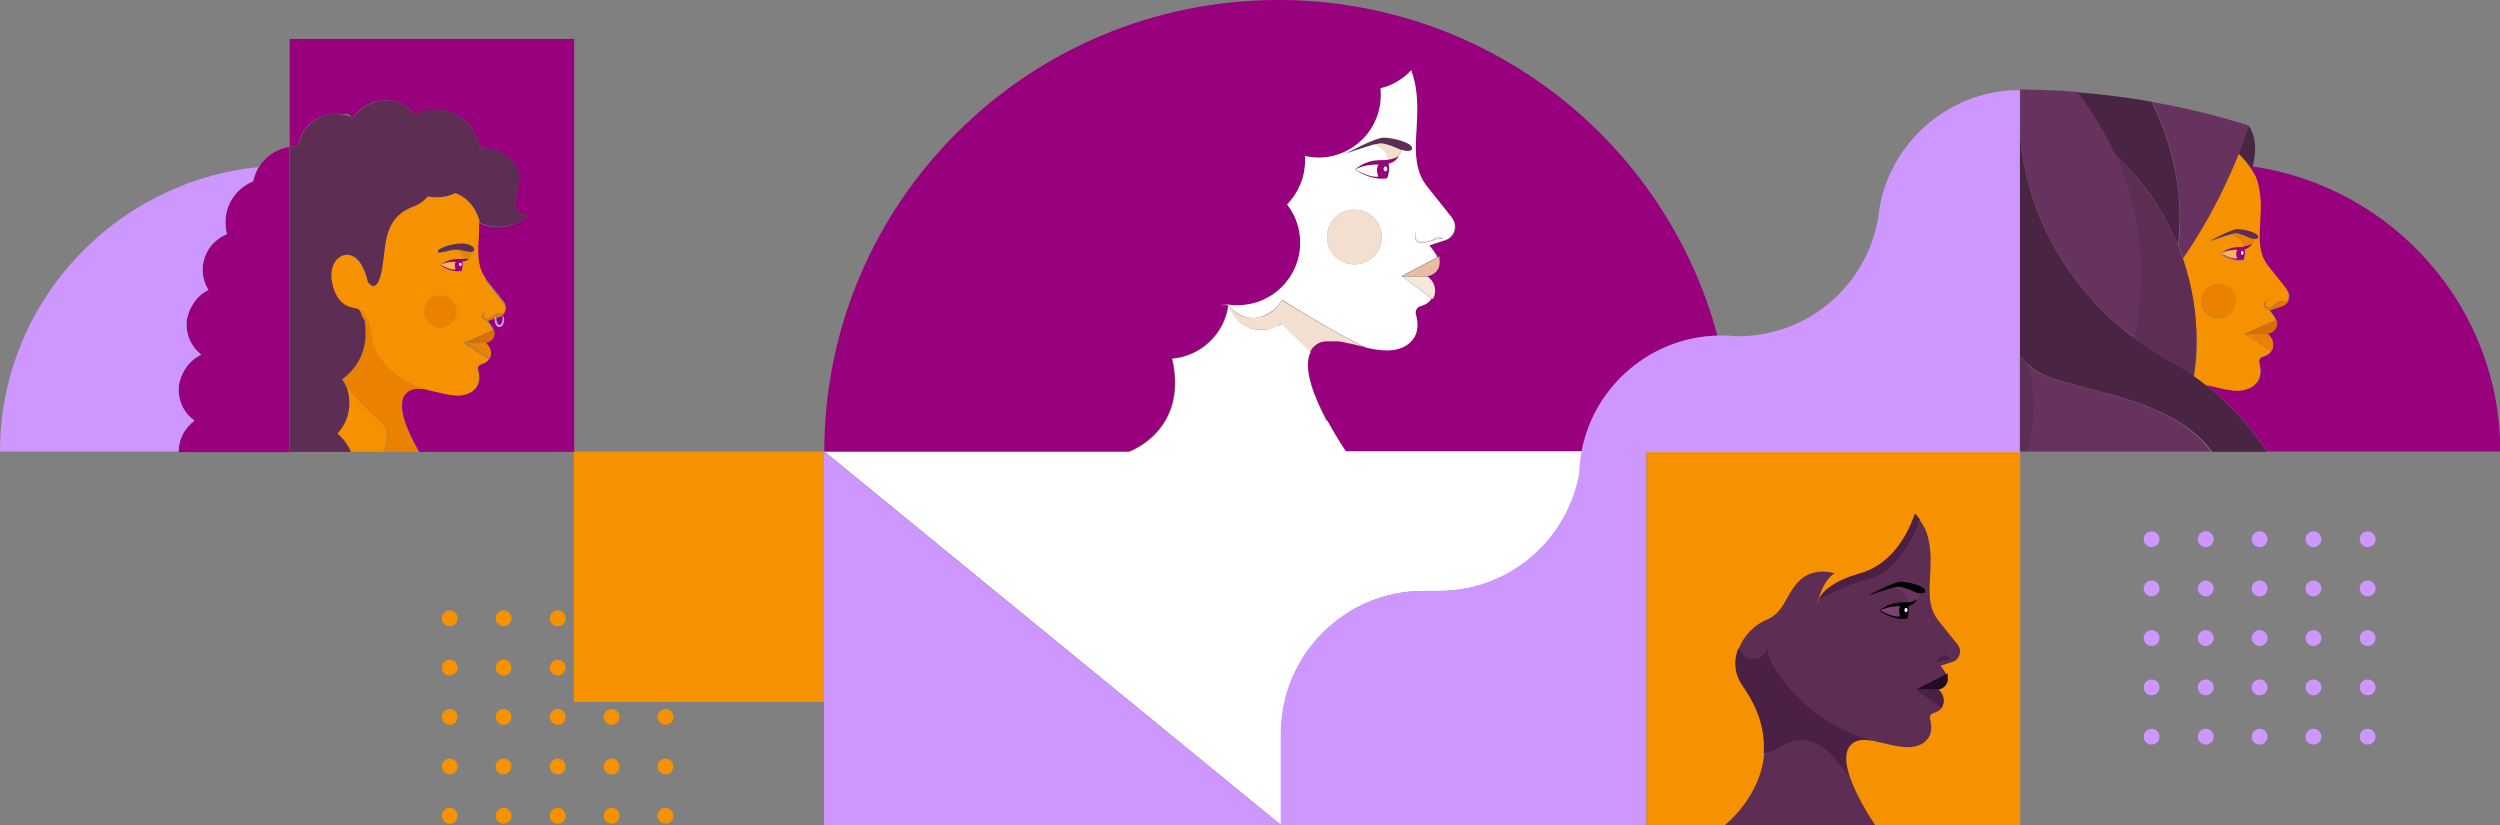 <?xml version="1.0" encoding="UTF-8"?> <svg xmlns="http://www.w3.org/2000/svg" id="Shapes" version="1.1" viewBox="0 0 821.6 271.2"><rect x="0" y="0" width="821.6" height="271.2" fill="#808080" stroke="none"/><defs><style> .st0 { fill: #210d20; } .st1 { fill: #f69200; } .st2 { fill: #d86d00; } .st3 { fill: #f8e8da; } .st4 { fill: #99007d; } .st5 { fill: #814177; } .st6 { fill: #f99e2e; } .st7 { fill: #ffb259; } .st8 { fill: #4a2543; } .st9 { fill: #cd97ff; } .st10 { fill: #67335e; } .st11 { fill: #e27800; } .st12 { fill: #fff; } .st13 { fill: #693660; } .st14 { fill: #5d2d53; } .st15 { fill: #ea8200; } .st16 { fill: #f3dfd0; } .st17 { fill: #eabca3; } .st18 { fill: #4a2044; } </style></defs><g><g><g><circle class="st1" cx="147.8" cy="203.2" r="2.6"></circle><circle class="st1" cx="201" cy="203.2" r="2.6"></circle><circle class="st1" cx="218.7" cy="203.2" r="2.6"></circle><circle class="st1" cx="183.3" cy="203.2" r="2.6"></circle><circle class="st1" cx="165.5" cy="203.2" r="2.6"></circle></g><g><circle class="st1" cx="147.8" cy="219.4" r="2.6"></circle><circle class="st1" cx="201" cy="219.4" r="2.6"></circle><circle class="st1" cx="218.7" cy="219.4" r="2.6"></circle><circle class="st1" cx="183.3" cy="219.4" r="2.6"></circle><circle class="st1" cx="165.5" cy="219.4" r="2.6"></circle></g><g><circle class="st1" cx="147.8" cy="235.6" r="2.6"></circle><circle class="st1" cx="201" cy="235.6" r="2.6"></circle><circle class="st1" cx="218.7" cy="235.6" r="2.6"></circle><circle class="st1" cx="183.3" cy="235.6" r="2.6"></circle><circle class="st1" cx="165.5" cy="235.6" r="2.6"></circle></g><g><circle class="st1" cx="147.8" cy="251.9" r="2.6"></circle><circle class="st1" cx="201" cy="251.9" r="2.6"></circle><circle class="st1" cx="218.7" cy="251.9" r="2.6"></circle><circle class="st1" cx="183.3" cy="251.9" r="2.6"></circle><circle class="st1" cx="165.5" cy="251.9" r="2.6"></circle></g><g><circle class="st1" cx="147.8" cy="268.1" r="2.6"></circle><circle class="st1" cx="201" cy="268.1" r="2.6"></circle><circle class="st1" cx="218.7" cy="268.1" r="2.6"></circle><circle class="st1" cx="183.3" cy="268.1" r="2.6"></circle><circle class="st1" cx="165.5" cy="268.1" r="2.6"></circle></g></g><g><path class="st15" d="M122.5,111.8c-.8-5-1-8.5-4.5-9.9.3.3.5.8.9,1.9h0c.7,2,1.2,4.1,1.2,6.3,0,6.1-3,11.4-7.7,14.6,3.8,5.8,10.6,11.6,13.4,14.4,2.4,2.4,1.3,6.7.2,9.4h11.7c-3.4-5.9-8-15.4-4.3-19.2,1.9-1.9,4.8-1.7,7.9-1-.7-.2-1.5-.3-1.8-.3.3,0,1.1.2,1.8.3,0,0,0,0,0,0,.5.1,1,.2,1.2.3-11.9-2.4-19.1-10.9-20-16.8Z"></path><path class="st11" d="M161.7,104c-.7.5-1.3.8-2,.3-.4-.3-.5-.7-.4-1,.1-.6.7-1.1.7-1.1,0,0-.8.3-1.1,1,0,0,0,0,0,0,0,.1,0,.2,0,.3,0,.1,0,.3,0,.5.2.7.8,1.1,1.6,1.3h0s0,0,0,0l2.3-.8c0-.5.3-.9.5-1.3,0,.3-.1.7-.1,1.1s0,0,0,0l1-.3c.4-.1.8-.3,1.1-.6,0,0,0-.2,0-.2,0,0,0,.1.1.2.3-.3.5-.6.7-.9-.4.1-1.4-.1-2.3,0-.4,0-.7.2-1,.5-.3.3-.6.5-1,.8Z"></path><path class="st11" d="M158.8,103.3s0,0,0,0c0,0,0,0,0,0Z"></path><path class="st11" d="M158.8,104.1c0-.2,0-.3,0-.5,0,.1,0,.3,0,.5.2.7.8,1.1,1.6,1.3h0c-.8-.3-1.5-.7-1.6-1.3Z"></path><path class="st11" d="M161.7,104c.3-.2.6-.5,1-.8.3-.3.7-.4,1-.5-.4,0-.7.2-1,.5-.3.3-.6.5-1,.8Z"></path><path class="st11" d="M159.3,103.3c.1-.6.7-1.1.7-1.1h0s-.6.5-.7,1.1Z"></path><path class="st6" d="M142.7,128.5s-.6-.2-1.3-.3c.4,0,.9.2,1.3.3Z"></path><path class="st15" d="M152.8,112.6l2.9,1.9,5.3,3.4h0,0c.2-.3.4-.7.5-1.1.6-2.7-1.6-4.2-1.6-4.2h-7Z"></path><polygon class="st15" points="155.6 114.5 160.9 117.9 160.9 117.9 155.6 114.5"></polygon><polygon class="st15" points="152.8 112.6 152.8 112.6 152.8 112.6 152.8 112.6"></polygon><path class="st2" d="M152.8,112.6l4.8-.9-4.8.9h0,7s2.9-.4,2.9-3.3-.1-.7-.3-1h0l-9.6,4.3Z"></path><rect class="st2" x="152.3" y="110.4" width="10.5" height="0" transform="translate(-31.4 74) rotate(-24.1)"></rect><circle class="st15" cx="144.7" cy="102.4" r="5.3"></circle><path class="st7" d="M149.8,88.6s-.7-1.3,0-2.6c-2.8,0-4.5.8-5,1h0c.9.5,3.5,1.9,5,1.5Z"></path><path class="st15" d="M150.3,82.1c1,.6,2,1.6,1.9,2.9,1.3,0,1.7,0,1.8,0,.5-.5,1-1.2,1.3-2.3-.9.3-3.2-.5-4.9-.7Z"></path><path class="st11" d="M745.5,98.7s-1.2.4-1.3,1.5c0,.2,0,.3,0,.5.2.7.9,1.1,1.8,1.4h0s0,0,0,0l4-1.3c.9-.3,1.6-.9,2-1.7-.6.2-2.3-.5-3.6.6-1.1.9-2.1,1.9-3.1,1.2-.3-.2-.5-.5-.5-.7-.1-.8.8-1.5.8-1.5Z"></path><path class="st6" d="M725.5,126.7c.5.1,1,.2,1.4.3,0,0-.7-.2-1.4-.3Z"></path><path class="st15" d="M746.5,115.5c.2-.3.4-.7.5-1.2.6-2.9-1.7-4.5-1.7-4.5h-7.6l8.8,5.7Z"></path><path class="st2" d="M742.9,108.8l-5.2,1h7.6s3.1-.4,3.1-3.5-.1-.7-.3-1.1l-10.4,4.6,5.2-1Z"></path><path class="st15" d="M725.4,126.7c-.1,0-.2,0-.3,0,0,0,0,0,0,0,.1,0,.2,0,.3,0Z"></path><path class="st15" d="M729.1,93.1c-3.2,0-5.7,2.6-5.7,5.7s2.6,5.7,5.7,5.7,5.7-2.6,5.7-5.7-2.6-5.7-5.7-5.7Z"></path><path class="st7" d="M729.7,83.3h0s0,0,0,0Z"></path><path class="st7" d="M735.3,85s-.8-1.5,0-2.8c-3.1,0-5.1.9-5.6,1.2.9.5,3.8,2.1,5.6,1.7Z"></path><path class="st15" d="M734.7,76.6s0,0,0,0c-.6.2-1.1.4-1.1.4,0,0,4.1,1.4,3.8,4,2.2-.3,2.6-.9,2.6-.9,0,0-.1.5-.8,1.1.6-.5,1.2-1.3,1.5-2.7-.5,0-1.1-.2-1.6-.4-1.2-.6-3.4-1.4-4.5-1.5Z"></path><path class="st15" d="M737.6,82s.8,0,1.6-.8c-.4.3-.9.6-1.6.8h0Z"></path><g><path class="st10" d="M707.1,33.4c1,1.9,1.9,3.9,2.8,6,2,4.8,3.6,9.9,4.7,15.1,1.1,5.5,1.8,11.2,1.8,17s-.2,6.2-.5,9.2c.6,1.4,1.1,2.8,1.6,4.3,6-8.7,11.2-17.9,15.5-27.7.5-1.1.9-2.1,1.4-3.2.5-1.1.9-2.3,1.4-3.4,1.2-3,2.2-5.9,3.2-9,0-.1,0-.2.1-.4-10.4-3.3-21-5.9-31.9-7.8Z"></path><path class="st10" d="M663.8,43.8c.7,8.6,2.5,16.9,5.4,24.6.4,1.1.8,2.2,1.3,3.3,2,4.8,4.4,9.5,7.2,13.8h0c5.4,8.7,12.2,16.4,20.2,22.8,1.1.9,2.3,1.8,3.5,2.7.5-2.4.9-4.8,1.3-7.3,0-.2,0-.3,0-.5.2-1.1.3-2.3.4-3.4.3-3.2.5-6.4.5-9.6s0-.2,0-.3c0-11.2-2-22-5.5-32-.9-2.4-1.8-4.8-2.8-7.1-1.2-2.7-2.5-5.3-3.9-7.8-1.4-2.6-3-5.1-4.7-7.6-1.2-1.8-2.5-3.5-3.8-5.2-6.3-.5-12.6-.7-19-.8h0s0,0,0,0h0v14.2Z"></path><path class="st10" d="M717.2,139.5c0,0-.2-.1-.3-.2-5.3-3.5-11.3-5.9-17.4-7.9-.8-.3-1.5-.5-2.3-.7-.7-.2-1.5-.5-2.2-.7-.7-.2-1.5-.4-2.2-.6-4.3-1.2-8.4-2.2-12.1-3.2-.2,0-.3,0-.5-.1-.8-.2-1.6-.5-2.4-.7-4.1-1.2-7.5-2.5-9.7-4.2-.6-.4-1.1-.9-1.7-1.4.9,2.9,1.5,6,1.8,9.1,0,.9.2,1.9.2,2.8,0,.7,0,1.3,0,2,0,4.8-.7,9.5-2,13.9,0,.3-.2.6-.3.8h60.5c-2.6-3.6-5.9-6.5-9.6-9Z"></path></g><g><path class="st8" d="M739.2,54.6c.3.4.5.7.8,1.1.1-.3.2-.6.3-1,2.4-8.8-1.2-13.2-1.2-13.2h-.1c-1,3.1-2.1,6.1-3.2,9.1,1.4,1.3,2.6,2.7,3.5,4Z"></path><path class="st8" d="M691.3,43.1c1.4,2.5,2.7,5.2,3.9,7.8,2.1,2,4.1,4,6,6.2,4.4,4.9,8.1,10.4,11.2,16.3,1.2,2.4,2.4,4.8,3.4,7.3.3-3,.5-6.1.5-9.2,0-5.8-.6-11.5-1.8-17-1.1-5.2-2.7-10.3-4.7-15.1-.8-2-1.8-4-2.8-6-8-1.4-16.1-2.4-24.3-3.1,1.3,1.7,2.6,3.4,3.8,5.2,1.7,2.4,3.2,5,4.7,7.6Z"></path><path class="st8" d="M725.1,126.6s0,0,0,0c0,0,0,0,0,0-1.3-1-2.6-2-4-3-2.9-2.1-6-4-9.1-5.7-.2,0-.3-.2-.5-.3-2.2-1.2-4.4-2.6-6.6-4h0s0,0,0,0c-1.2-.8-2.4-1.6-3.5-2.5,0,0,0,0,0,0,0,0,0,0,0,0-1.2-.9-2.4-1.8-3.5-2.7-7.9-6.4-14.7-14.1-20.2-22.8h0c-2.8-4.4-5.2-9-7.2-13.8-.4-1.1-.9-2.2-1.3-3.3-2.9-7.8-4.7-16-5.4-24.6v73c.9,1,1.8,2,2.8,2.9.5.5,1.1.9,1.7,1.4,2.2,1.7,5.6,3,9.7,4.2.8.2,1.6.5,2.4.7.1,0,.3,0,.5.1,3.7,1,7.8,2.1,12.1,3.2.7.2,1.5.4,2.2.6.7.2,1.5.4,2.2.7.8.2,1.5.5,2.3.7,6.1,2,12.1,4.4,17.4,7.9,0,0,.2.1.3.2,3.7,2.5,7,5.4,9.6,9h18.1c-5.4-8.3-12.2-15.7-19.9-21.8Z"></path></g><g><circle class="st16" cx="445.1" cy="77.9" r="9"></circle><path class="st16" d="M421.2,98.4c-1.5,3.6-5.1,6.1-9.3,6.1s-6.5-1.8-8.3-4.5c1.3,4.8,5.7,8.4,10.9,8.4s4.7-.8,6.5-2.1l9.5,9.3h0c.1-.3.3-.5.4-.7.2-.2.3-.5.5-.7,0,0,0,0,0,0,.2-.2.5-.4.7-.6,0,0,.2-.1.2-.2.2-.1.3-.2.5-.3.1,0,.2-.1.3-.2.2,0,.3-.2.5-.2.1,0,.2,0,.3-.1.2,0,.4-.1.6-.2.1,0,.2,0,.3,0,.3,0,.6-.1.9-.1.1,0,.2,0,.4,0,.2,0,.4,0,.6,0,.2,0,.3,0,.5,0,.2,0,.3,0,.5,0,.2,0,.4,0,.6,0,.1,0,.3,0,.4,0,.2,0,.5,0,.7,0,0,0,.1,0,.2,0,3,.4,6.3,1.4,9.6,2.1-6.1-2.6-17.8-9.6-24.3-13.5-1.9-1.2-3.3-2-4-2.5Z"></path><path class="st16" d="M456.3,53.9s1.1-.1,2.2-1c-.5.4-1.2.8-2.2,1h0Z"></path><path class="st16" d="M458.5,52.8c.2-.1.3-.3.4-.4-.1.1-.3.3-.4.4Z"></path><path class="st16" d="M460,49c-1.7-.8-4.6-2-6.2-2-.3,0-1.1.2-2.1.4,1.6.7,4.5,2.5,4.2,5.1,3.1-.4,3.6-1.3,3.6-1.3,0,0-.1.5-.6,1.1.6-.7,1.3-1.7,1.6-3.1-.2,0-.4-.1-.6-.2Z"></path></g><g><path class="st4" d="M95,48.3c-4.3.7-7.9,3.3-10,6.8-.8,1.4-1.4,2.9-1.8,4.6-5.3,2.1-9.1,7.3-9.1,13.4s.2,2.7.5,3.9c0,0,0,0-.1.1-4.6,1.9-7.9,6.4-7.9,11.7s.7,4.7,1.9,6.6c-4.3,2-7.2,6.3-7.2,11.4s1.9,7.5,4.8,9.9c-4.4,2-7.4,6.4-7.4,11.5s2.1,7.9,5.2,10.2c-3.2,2.3-5.2,6-5.2,10.2h36.3V48.3c.8-.1,1.5-.2,2.3-.2s.4,0,.6,0c.9-6.1,6.1-10.7,12.4-10.7s3.9.5,5.5,1.3c0,0,.2,0,.3,0,2.2-3.4,6.1-5.7,10.5-5.7s7.6,1.9,9.9,4.9c2-1.1,4.4-1.8,6.9-1.8,7.2,0,13.2,5.3,14.2,12.3,3.8.3,10.8,1.7,12.8,8.2,1.2,4-4.9,14.7,3.4,14.1,0,0-7,6.7-16.2,2.7,0,0,0-.3-.2-.9,0,2.1,0,4.2-.2,6.2-.3,4.9-.4,9.3,2.5,13,2.4,3,4.4,5.5,5.9,7.4.9,1.1.9,2.5.3,3.6-.4.1-1.4-.1-2.3,0,1-.2,1.9,0,2.3,0-.2.3-.4.7-.7.9.3.4.5,1,.5,1.6,0,1.3-.7,2.3-1.5,2.3s-1.5-1-1.5-2.3,0-.4,0-.5l-2.3.8h0s1.3,1.6,1.9,2.9c.2.4.3.7.3,1,0,2.9-2.9,3.3-2.9,3.3,0,0,2.1,1.5,1.6,4.2,0,.4-.3.8-.5,1.1h0c-.6.9-1.5,1.4-2.5,1.7-.9.2-1.4,1.1-1.1,1.9.6,2,.9,5.3-2.2,7.2-3.5,2.2-8.1.8-12.3-.2,0,0,0,0-.1,0-.2,0-.7-.2-1.2-.3.7.2,1.3.3,1.3.3-.5-.1-.9-.2-1.3-.3,0,0,0,0,0,0-3.2-.7-6.1-.9-7.9,1-3.7,3.8.9,13.3,4.3,19.2h50.9V12.8h-93.5v35.5Z"></path><path class="st4" d="M159.7,104.3c.7.5,1.3.2,2-.3-.7.5-1.3.8-2,.3-.4-.3-.5-.7-.4-1,0,.3,0,.7.4,1Z"></path><path class="st4" d="M159,103c.3-.5,1-.8,1-.8h0s-.6.2-1,.8Z"></path><path class="st4" d="M159,103c0,0,0,.2-.1.2,0,0,0-.2.1-.2Z"></path><path class="st4" d="M164.2,106.8c.6,0,1.1-1,1.1-2.3s0-.6,0-.9c-.3.3-.7.5-1.1.6l-1,.3c0,1.3.5,2.3,1.1,2.3Z"></path><polygon class="st4" points="152.8 112.6 155.6 114.5 152.8 112.6 152.8 112.6"></polygon><path class="st4" d="M663.8,123.4v25h0s0,0,0,0v-33.5h0v-37.9s0,0,0,0v46.3Z"></path><path class="st4" d="M744.4,99.6c0,0,0,0,0,.2,0,0,0-.1,0-.2Z"></path><path class="st4" d="M744.6,99.2c0,0,.2-.1.2-.2,0,0-.2.1-.2.2Z"></path><path class="st4" d="M744.3,99.8c0,.1,0,.2,0,.4,0-.1,0-.3,0-.4Z"></path><path class="st4" d="M744.6,99.3s0,0,0-.1c0,0,0,0,0,.1Z"></path><path class="st4" d="M744.6,99.3s0,0-.1.1c0,0,0,0,.1-.1Z"></path><path class="st4" d="M744.4,99.5s0,.1,0,.2c0,0,0-.1,0-.2Z"></path><path class="st4" d="M744.9,99s0,0,0,0c0,0,0,0,0,0Z"></path><path class="st4" d="M745.5,98.7h0s-.3.1-.6.4c.3-.2.6-.4.6-.4Z"></path><path class="st4" d="M751.7,99.1c-.7,0-2.2-.4-3.4.6,1.2-.9,2.6-.6,3.4-.6Z"></path><path class="st4" d="M744.7,100.2c0,.3.2.5.5.7.8.5,1.5.1,2.3-.5-.8.6-1.5,1-2.3.5-.3-.2-.5-.5-.5-.7Z"></path><path class="st4" d="M740.2,54.7c0,.3-.2.6-.3,1,.4.6.7,1.2,1,1.7.2.4.4.9.6,1.3,3.7,10.9-2.1,21.2,3.8,28.6,2.6,3.3,4.7,5.9,6.3,7.9.9,1.2,1,2.7.4,3.8-.4.8-1.1,1.4-2,1.7l-4,1.3s0,0,0,0h0s1.4,1.7,2.1,3.1c.2.4.3.8.3,1.1,0,3.1-3.1,3.5-3.1,3.5,0,0,2.3,1.6,1.7,4.5,0,.5-.3.9-.5,1.2-.6,1-1.7,1.5-2.7,1.8-.9.2-1.5,1.2-1.2,2.1.6,2.1,1,5.7-2.4,7.8-3.7,2.4-8.7.9-13.3-.2-.5-.1-1-.2-1.4-.3,0,0,0,0,0,0-.1,0-.2,0-.3,0,0,0,0,0,0,0,.1,0,.2,0,.3,0-.1,0-.2,0-.3,0,7.7,6.2,14.5,13.5,19.9,21.8h76.6c0-47.6-35.4-87-81.4-93.7Z"></path><path class="st4" d="M420.1,0c-82.4,0-149.2,66.5-149.2,148.4h0s0,0,0,0h0s100,0,100,0c0,0,10.5-3.6,14-14.8,1.3-4.1,1.7-9.3.2-15.8,9.6-.8,17.4-8.3,18.5-17.8,0,0,0,0,0,0h0c1,.2,2.1.3,3.2.3,11.3,0,20.5-9.2,20.5-20.5s-.3-3.9-.8-5.7c-.7-2.5-1.9-4.8-3.5-6.9,3.6-3.7,5.9-8.8,5.9-14.4s0-1,0-1.5c1.4.3,2.9.5,4.5.5s3.3-.2,4.8-.6c9-2.2,15.6-10.2,15.6-19.9s0-1.6-.1-2.3c3.9-1,7.4-3.1,10.1-5.9,0,.2.2.4.2.7,4.9,14.2-2.7,27.7,5,37.5,3.4,4.3,6.2,7.8,8.3,10.4,2,2.5.9,6.3-2.2,7.3l-5.2,1.7s3.2,3.7,3.2,5.5c0,4.1-4.1,4.6-4.1,4.6,0,0,.4.3.9.8,0,0,0,0,0,0,.1.1.2.3.3.4.7,1,1.3,2.5.9,4.5,0,.3-.2.6-.3.9,0,0,0,0,0,0,0,.2-.2.4-.3.6-.8,1.3-2.2,2.1-3.6,2.5-1.2.3-1.9,1.5-1.6,2.7.8,2.8,1.3,7.4-3.1,10.2-6.2,4-15.2-.3-22.3-1.2,0,0-.1,0-.2,0-.2,0-.5,0-.7,0-.1,0-.3,0-.4,0-.2,0-.4,0-.6,0-.2,0-.3,0-.5,0-.2,0-.3,0-.5,0-.2,0-.4,0-.6,0-.1,0-.2,0-.4,0-.3,0-.6,0-.9.1-.1,0-.2,0-.3,0-.2,0-.4.1-.6.2-.1,0-.2,0-.3.1-.2,0-.4.1-.5.2-.1,0-.2.1-.3.2-.2.1-.4.2-.5.3,0,0-.2.1-.2.2-.2.2-.5.4-.7.6,0,0,0,0,0,0-.2.2-.4.4-.5.7-.2.2-.3.5-.4.7h0c-2.8,5.3,1.3,15.1,5.3,22.7,3.1,5.7,6.1,10.1,6.1,10.1h77.7c0-.4.1-.8.2-1.1,4.5-20.7,22.5-36.3,44.3-36.9C547.4,46.8,489.2,0,420.1,0Z"></path><path class="st4" d="M141.3,128.2c-.7-.2-1.5-.3-1.8-.3.3,0,1.1.2,1.8.3Z"></path><path class="st4" d="M152.2,85.1c-.5,0-1.2,0-2.1,0-3.4,0-5.4,2.1-5.4,2.1,0,0,3.4,2.6,7,1.9,0,0,.6-1.4.3-3.1,1.8-.2,2-.9,2-.9,0,0,0,0,0,0-.1,0-.5,0-1.8,0ZM144.8,87c.5-.3,2.3-1.1,5-1-.7,1.3,0,2.6,0,2.6-1.6.3-4.2-1.1-5-1.5,0,0,0,0,0,0,0,0,0,0,0,0ZM151.3,87.4c-.2,0-.4-.2-.4-.5s.2-.5.4-.5.4.2.4.5-.2.5-.4.5Z"></path><path class="st4" d="M737.3,85.5s.7-1.6.4-3.6c0,0,0,0,0,0,.7-.2,1.2-.5,1.6-.8,0,0,0,0,0,0,.6-.5.8-1.1.8-1.1,0,0-.4.7-2.6.9-.5,0-1.1,0-1.8,0-3.7,0-6,2.3-6,2.3,0,0,0,0,0,0,0,0,0,0,0,0h0s0,0,0,0c0,0,3.7,2.8,7.7,2.1ZM736.9,83.7c-.2,0-.4-.3-.4-.6s.2-.6.4-.6.4.3.4.6-.2.6-.4.6ZM735.3,82.1c-.8,1.4,0,2.8,0,2.8-1.7.4-4.6-1.2-5.6-1.7.5-.3,2.4-1.2,5.6-1.2Z"></path><path class="st4" d="M458.5,52.8s0,0,0,0c.8-.7,1-1.5,1-1.5,0,0-.6.9-3.6,1.3-.7,0-1.5.1-2.5.1-5.1,0-8.2,3.1-8.2,3.1,0,0,0,0,.2,0h-.2c0,0,5.1,4,10.6,3,0,0,1-2.2.5-4.9,0,0,0,0,0,0,1-.2,1.7-.6,2.2-1ZM445.4,55.7c.7-.4,3.4-1.7,7.6-1.6-1.1,1.9,0,3.9,0,3.9-2.4.5-6.3-1.6-7.6-2.3ZM455.3,56.3c-.3,0-.6-.4-.6-.8s.3-.8.6-.8.6.4.6.8-.3.8-.6.8Z"></path></g><g><path class="st3" d="M403.6,100.1h0s0,0,0,0c0,0,0,0,0,0,0,0,0,0,0,0h0Z"></path><path class="st3" d="M472.6,77.5c-1.8.2-1.9,2-5.7,1.8-2,0-1.7-3.3-1.7-3.3,0,0,0,0,0,0-.1.6-.7,3.5,1.5,3.7,2.5.2,4.8-1.4,6.4-1.3,1.6,0,1.3-1.2-.5-1Z"></path><path class="st3" d="M470,91.7s0,0,0,0c-.1-.1-.2-.3-.3-.4,0,0,0,0-.1-.1,0,0-.1-.1-.2-.1-.1,0-.2-.1-.2-.2,0,0,0,0,0,0h-8.2l9.9,7.4c.1-.2.2-.4.3-.6,0,0,0,0,0,0,.1-.3.2-.6.3-.9.4-2-.2-3.5-.9-4.5-.1-.2-.2-.3-.3-.4Z"></path></g><path class="st17" d="M472.6,84.6l-11.8,6.2h8.2s4.1-.6,4.1-4.6-.2-1-.5-1.6Z"></path><g><rect class="st14" x="557.6" y="164.3" width="89.4" height="106.9"></rect><rect class="st1" x="188.6" y="148.4" width="82.3" height="82.3"></rect><path class="st1" d="M112.3,124.6s0,0,0,0c1.5,2.3,2.4,5,2.4,8s-1.5,7.3-3.9,9.9c1.9,1.6,3.5,3.7,4.5,6h10.6c1.1-2.8,2.2-7-.2-9.4-2.8-2.8-9.6-8.6-13.4-14.4Z"></path><path class="st1" d="M159.8,91.7c-2.9-3.7-2.8-8.1-2.5-13,.1-2,.2-4.1.2-6.2-.6-2-2.4-6.9-7.9-9-1.9.9-3.9,1.4-6.1,1.4s-2-.1-3-.3c-.4.5-.9,1-1.4,1.4-.9.7-1.8,1.3-3,1.8-10.9,4-9.1,13.3-10.8,21.5-1.7,8.3-4.5,3.3-4.5,3.3,0,0-1.3-6.9-5.2-8.5-3.8-1.5-8.2,2.4-6.4,9.6,0,.3.1.5.2.8,2.1,6.9,6.4,6.5,8,7.1.2,0,.4.2.5.3,3.5,1.4,3.7,4.9,4.5,9.9.9,5.9,8.1,14.3,20,16.8,0,0,.1,0,.1,0,4.3,1,8.9,2.4,12.3.2,3.1-2,2.8-5.2,2.2-7.2-.2-.8.3-1.7,1.1-1.9,1-.3,2-.8,2.5-1.7l-5.3-3.4-2.9-1.9h0,0s9.6-4.3,9.6-4.3c-.6-1.3-1.9-2.9-1.9-2.9h0c-.8-.3-1.5-.7-1.6-1.3,0-.2,0-.3,0-.5,0-.1,0-.2,0-.3,0,0,0,0,0,0,.3-.7,1.1-1,1.1-1h0s0,0,0,0c0,0-.6.5-.7,1.1,0,.3,0,.7.4,1,.7.5,1.3.2,2-.3.3-.2.6-.5,1-.8.3-.3.7-.4,1-.5,1-.2,1.9,0,2.3,0,.6-1.1.5-2.5-.3-3.6-1.5-1.8-3.5-4.3-5.9-7.4ZM144.7,107.7c-2.9,0-5.3-2.4-5.3-5.3s2.4-5.3,5.3-5.3,5.3,2.4,5.3,5.3-2.4,5.3-5.3,5.3ZM155.3,82.8s0,0,0,0c-.3,1.1-.8,1.8-1.3,2.3,0,0,0,0,0,0,0,0-.3.7-2,.9.3,1.7-.3,3.1-.3,3.1-3.6.6-7-1.9-7-1.9,0,0,2-2,5.4-2.1.9,0,1.6,0,2.1,0,.2-1.3-.9-2.3-1.9-2.9-.4,0-.7,0-1,0-1.8.1-5.4,1.5-5.4.6,0-1.2,5.8-3.1,9.1-2.5,3.3.5,3.5,2.2,2.4,2.6Z"></path><path class="st1" d="M751.7,95.3c-1.6-2-3.7-4.7-6.3-7.9-5.9-7.5,0-17.8-3.8-28.6-.1-.4-.3-.9-.6-1.3-.3-.6-.6-1.1-1-1.7-.2-.4-.5-.7-.8-1.1-1-1.3-2.1-2.6-3.5-4-.5,1.2-.9,2.3-1.4,3.4-.4,1.1-.9,2.1-1.4,3.2-4.3,9.7-9.5,19-15.5,27.7,2.9,8.5,4.5,17.6,4.5,27s-.2,6.9-.7,10.2c0,.5-.1.9-.2,1.4,1.4,1,2.7,2,4,3,.1,0,.2,0,.3,0,0,0,0,0,0,0,.8.2,1.4.3,1.4.3,4.6,1.1,9.6,2.6,13.3.2,3.3-2.1,3-5.7,2.4-7.8-.3-.9.3-1.8,1.2-2.1,1.1-.3,2.1-.8,2.7-1.8l-8.8-5.7,10.4-4.6c-.7-1.4-2.1-3.1-2.1-3.1h0s0,0,0,0c-.9-.3-1.6-.7-1.8-1.4,0-.2,0-.3,0-.5,0-1.1,1.3-1.5,1.3-1.5h0s-.9.8-.8,1.5c0,.3.2.5.5.7,1,.7,2-.3,3.1-1.2,1.3-1.1,3-.4,3.6-.6.6-1.2.6-2.7-.4-3.8ZM729.1,104.6c-3.2,0-5.7-2.6-5.7-5.7s2.6-5.7,5.7-5.7,5.7,2.6,5.7,5.7-2.6,5.7-5.7,5.7ZM740.8,78.5c-.3,1.4-.9,2.2-1.5,2.7,0,0,0,0,0,0-.8.7-1.6.8-1.6.8h0s0,0,0,0c.4,1.9-.4,3.6-.4,3.6-4,.7-7.7-2.1-7.7-2.1,0,0,2.2-2.2,6-2.3.7,0,1.3,0,1.8,0,.3-2.6-3.8-4-3.8-4,0,0,.4-.2,1.1-.4-1.2,0-8.5,2.6-8.5,2.6,0,0,7.1-3.9,9.2-3.9,2.1,0,6.4,1.1,6.7,2.3.2.7-.5.9-1.3.8Z"></path><path class="st1" d="M630.9,170.9c1,1.4,1.8,2.8,2.2,4,3.8,11-2.1,21.4,3.9,29,2.6,3.3,4.8,6,6.4,8,1.5,1.9.7,4.7-1.6,5.6,0,0,0,0-.1,0l-4,1.3s1.2,1.4,1.9,2.7c.3.6.5,1.1.5,1.5,0,3.1-3.1,3.6-3.1,3.6,0,0,2.3,1.6,1.7,4.6-.1.5-.3,1-.6,1.4-.6.9-1.6,1.4-2.6,1.7h0c-.9.2-1.5,1.2-1.2,2.1.3,1.2.6,2.8.2,4.3-.3,1.3-1.1,2.6-2.6,3.6-.6.4-1.2.6-1.8.8-2.5.8-5.4.4-8.3-.2-.7-.2-1.4-.3-2.1-.5-.7-.2-1.4-.3-2.1-.5-.4,0-.8-.2-1.2-.3-3.3-.7-6.2-.8-8.1,1.2-.6.6-.9,1.3-1.2,2-.3,1.1-.4,2.3-.3,3.5.8,8.4,9.5,20.9,9.5,20.9h47.6v-122.7h0s-32.6,0-32.6,0h-90.2v122.7h25.7s11.9-9.2,13-23.7c.5-6.4-1.1-13.8-6.8-21.9-1.3-1.8-2-3.6-2.3-5.3-.5-2.6-.1-5.1.8-7.3h0c1.7-4.3,5.4-7.8,8.8-9.2,6.4-2.6,6.2-8.1,11-12.9,4.8-4.8,11.6-2.5,11.6-2.5-3.1,2-4.7,6.3-5.4,9,0,.2-.1.5-.2.7,0,0,0,0,0,0,0,0,0,0,0,0,0,0,0,0,0,0,0-.1.1-.3.2-.4,0-.1.1-.3.2-.4,1.2-2.4,4.5-6.2,13.8-8.8,11.3-3.2,16.3-14.7,18-19.6,0,0,0,0,0,0,.6.7,1.1,1.4,1.6,2"></path></g><g><path class="st14" d="M153,80.1c-3.3-.5-9,1.3-9.1,2.5,0,.9,3.6-.4,5.4-.6.3,0,.6,0,1,0,1.7.2,4,1,4.9.7,0,0,0,0,0,0,1.1-.4.9-2.1-2.4-2.6Z"></path><path class="st14" d="M742.1,77.6c-.4-1.2-4.6-2.3-6.7-2.3-2.1,0-9.2,3.9-9.2,3.9,0,0,7.3-2.6,8.5-2.6,0,0,0,0,0,0,1.1,0,3.3.9,4.5,1.5.5.2,1.1.4,1.6.4.8,0,1.5-.1,1.3-.8Z"></path><path class="st14" d="M170.5,56.6c-2-6.6-9-8-12.8-8.2-1-6.9-7-12.3-14.2-12.3s-4.8.7-6.9,1.8c-2.3-3-5.9-4.9-9.9-4.9s-8.3,2.3-10.5,5.7c0,0-.2,0-.3,0-1.7-.8-3.5-1.3-5.5-1.3-6.3,0-11.5,4.7-12.4,10.7-.2,0-.4,0-.6,0-.8,0-1.6,0-2.3.2v100.2h20.3c-1.1-2.3-2.6-4.4-4.5-6,2.4-2.6,3.9-6,3.9-9.9s-.9-5.7-2.4-8c0,0,0,0,0,0,4.6-3.2,7.7-8.6,7.7-14.6s-.4-4.3-1.2-6.3h0c-.3-1-.6-1.6-.9-1.9-.2-.2-.3-.3-.5-.3-1.6-.6-5.8-.1-8-7.1,0-.3-.1-.5-.2-.8-1.8-7.1,2.7-11.1,6.4-9.6,3.9,1.6,5.2,8.5,5.2,8.5,0,0,2.8,4.9,4.5-3.3,1.7-8.3,0-17.5,10.8-21.5,1.1-.4,2.1-1,3-1.8.5-.4,1-.9,1.4-1.4,1,.2,2,.3,3,.3,2.2,0,4.2-.5,6.1-1.4,5.4,2,7.3,7,7.9,9,.2.5.2.9.2.9,9.2,4,16.2-2.7,16.2-2.7-8.3.6-2.2-10.1-3.4-14.1Z"></path><path class="st14" d="M668.3,128.8c-.3-3.1-.9-6.1-1.8-9.1-1-.9-1.9-1.9-2.8-2.9v-1.9h0v33.5h2.5c0-.3.2-.6.3-.8,1.3-4.4,2-9.1,2-13.9s0-1.4,0-2c0-1,0-1.9-.2-2.8Z"></path><path class="st14" d="M715.8,80.7c-1-2.5-2.1-4.9-3.4-7.3-3.1-5.9-6.9-11.3-11.2-16.3-1.9-2.2-3.9-4.2-6-6.2,1,2.3,2,4.7,2.8,7.1,3.5,10,5.5,20.8,5.5,32,0,0,0,.2,0,.3,0,3.2-.2,6.4-.5,9.6-.1,1.1-.2,2.3-.4,3.4,0,.2,0,.3,0,.5-.3,2.5-.8,4.9-1.3,7.3,0,0,0,0,0,0,0,0,0,0,0,0,1.2.9,2.3,1.7,3.5,2.5,0,0,0,0,0,0h0c2.1,1.4,4.3,2.7,6.6,4,.2,0,.3.2.5.3,3.2,1.7,6.2,3.7,9.1,5.7,0-.5.1-.9.2-1.4.4-3.4.7-6.8.7-10.2,0-9.5-1.6-18.5-4.5-27-.5-1.4-1-2.9-1.6-4.3Z"></path><path class="st14" d="M454.8,45.3c-2.9,0-12.6,5.3-12.6,5.3,0,0,6.1-2.2,9.6-3.1,1-.3,1.8-.5,2.1-.4,1.5,0,4.5,1.2,6.2,2,.2,0,.4.2.6.2,1.7.6,3.9.7,3.5-.8-.5-1.6-6.4-3.1-9.2-3.2Z"></path><path class="st14" d="M617.9,200.6c0,0-.1,0-.1,0h.1Z"></path></g><path class="st0" d="M633.8,225.6l-4,1h7.2s3.1-.4,3.1-3.6-.2-1-.5-1.5l-9.8,5.1,4-1Z"></path><g><path class="st18" d="M609.5,241.5c-.4-.2-.8-.3-1.2-.5,0,0,0,0,0,0,0,0,0,0,0,0-4.9-2.1-9.1-4.7-12.6-7.5-9.1-7.2-13.2-15.2-13.2-15.2-.9-1.5-1.3-3-1.5-4.5,0-.5,0-.9,0-1.4-.2.9-.5,1.9-1.3,2.7-.2.2-.4.4-.6.6-.7.5-1.6.9-2.9.9s-2.1-.4-2.9-1.1c-.8-.7-1.5-1.6-2-2.5-.9,2.3-1.3,4.8-.8,7.3.3,1.8,1.1,3.6,2.3,5.3,5.7,8.1,7.3,15.5,6.8,21.9,1.9-.4,3.7-.9,4.9-1.7,2.9-1.9,5.4-2.6,7.5-2.6,1.9,0,3.5.5,5,1.2.2,0,.4.2.6.3,4,1.7,10,10.4,10,10.4,0,0-.9-2.3-1.1-4.8,0-1.1,0-2.3.3-3.5.2-.8.6-1.5,1.2-2,1.9-2,4.9-1.9,8.1-1.2-.5-.1-.9-.2-1.4-.4-1.8-.5-3.6-1.1-5.3-1.7Z"></path><path class="st18" d="M629.3,168.8s0,0,0,0c-1.7,5-6.6,16.4-18,19.6-9.3,2.6-12.7,6.4-13.8,8.8.3-.2,1.1-.6,2.2-1.2,1.7-.8,4-2,6.6-3.1.9-.4,1.8-.7,2.6-1,.4-.2.9-.3,1.3-.5,1.3-.4,2.7-.8,3.9-1.1,6.8-1.3,14.2-10.7,16.7-19.6-.5-.7-1-1.4-1.6-2Z"></path><path class="st18" d="M636.9,226.6h-7.2l8.3,6c.3-.4.5-.8.6-1.4.6-3-1.7-4.6-1.7-4.6Z"></path><path class="st18" d="M640.4,215.8c-.3-.7-1.8-.3-2.9.2-1.1.5-1,1.5-1,1.5.4.5,1.3-.6,2.5-.5,1.2,0,1.7-.7,1.4-1.3Z"></path></g><path class="st5" d="M624.5,202.6s-.9-1.7,0-3.4c-3.7,0-6,1-6.6,1.4,1.1.6,4.5,2.4,6.6,2Z"></path><g><path class="st13" d="M627.3,199s.9-.1,1.9-.9c-.4.4-1,.7-1.9.9h0Z"></path><path class="st13" d="M631.1,194.9c-.6,0-1.3-.3-1.9-.5-1.5-.7-4-1.7-5.3-1.7-.3,0-.9.1-1.6.3,0,0,5.1,1.8,4.8,4.9,2.6-.3,3.1-1.1,3.1-1.1,0,0-.2.6-.9,1.3.7-.6,1.4-1.6,1.8-3.2Z"></path></g><g><path d="M627,197.9c-.6,0-1.3.1-2.2.1-4.4,0-7.1,2.7-7.1,2.7,0,0,0,0,.1,0h-.1c0,0,4.4,3.4,9.1,2.6,0,0,.8-1.9.4-4.2,0,0,0,0,0,0,.8-.2,1.4-.5,1.9-.9,0,0,0,0,0,0,.7-.6.9-1.3.9-1.3,0,0-.5.8-3.1,1.1ZM624.5,202.6c-2,.4-5.5-1.4-6.6-2,.6-.3,2.9-1.5,6.6-1.4-.9,1.6,0,3.4,0,3.4ZM626.4,201.1c-.3,0-.5-.3-.5-.7s.2-.7.5-.7.5.3.5.7-.2.7-.5.7Z"></path><path d="M632.6,193.9c-.4-1.4-5.5-2.7-7.9-2.7-2.5,0-10.9,4.6-10.9,4.6,0,0,5.5-2,8.5-2.7.7-.2,1.3-.3,1.6-.3,1.3,0,3.9,1.1,5.3,1.7.6.3,1.3.5,1.9.5,1,0,1.8-.1,1.5-1Z"></path></g><g><polygon class="st12" points="421.1 271.2 421.1 271.2 421.1 271.2 421.1 271.2"></polygon><polygon class="st12" points="270.8 148.4 270.8 148.4 270.8 148.4 270.8 148.4 270.8 148.4"></polygon><ellipse class="st12" cx="151.3" cy="86.9" rx=".4" ry=".5"></ellipse><ellipse class="st12" cx="736.9" cy="83.1" rx=".4" ry=".6"></ellipse><polygon class="st12" points="403.6 100.1 403.6 100.1 403.6 100.1 403.6 100.1"></polygon><path class="st12" d="M469,90.8s0,0,0,0c0,0,0,0,0,0h0Z"></path><path class="st12" d="M469,90.8s0,0,0,0c0,0,0,0,0,0Z"></path><path class="st12" d="M442.5,112.8c-.2,0-.4,0-.6-.1.2,0,.4,0,.6.1Z"></path><path class="st12" d="M477.3,71.7c-2.1-2.6-4.9-6.1-8.3-10.4-7.8-9.8-.1-23.3-5-37.5,0-.2-.2-.4-.2-.7-2.7,2.9-6.1,5-10.1,5.9,0,.8.1,1.5.1,2.3,0,9.6-6.7,17.7-15.6,19.9-1.6.4-3.2.6-4.8.6s-3-.2-4.5-.5c0,.5,0,1,0,1.5,0,5.6-2.3,10.7-5.9,14.4,1.6,2,2.8,4.3,3.5,6.9.5,1.8.8,3.7.8,5.7,0,11.3-9.2,20.5-20.5,20.5s-2.2-.1-3.2-.3c0,0,0,0,0,0,1.8,2.7,4.9,4.5,8.3,4.5s7.7-2.5,9.3-6.1c.7.4,2.1,1.3,4,2.5,6.4,3.9,18.1,10.9,24.3,13.5-1.4-.3-2.8-.6-4.2-1,5.9,1.4,12.2,3.1,16.9.1,4.4-2.8,3.9-7.4,3.1-10.2-.3-1.2.4-2.4,1.6-2.7,1.4-.4,2.8-1.1,3.6-2.5l-9.9-7.4,11.8-6.2s0,0,0,.1h0c-.9-1.8-2.7-4-2.7-4l5.2-1.7c3.1-1,4.2-4.8,2.2-7.3ZM445.1,86.9c-4.9,0-9-4-9-9s4-9,9-9,9,4,9,9-4,9-9,9ZM460.6,49.2c-.5,1.8-1.3,2.9-2,3.5,0,0,0,0,0,0-1.1.9-2.2,1-2.2,1h0s0,0,0,0c.5,2.7-.5,4.9-.5,4.9-5.5.9-10.6-2.9-10.6-2.9,0,0,3.1-3.1,8.2-3.1,1,0,1.8,0,2.5-.1.3-2.6-2.6-4.4-4.2-5.1-3.5,1-9.6,3.1-9.6,3.1,0,0,9.8-5.4,12.6-5.3,2.9,0,8.7,1.5,9.2,3.2.5,1.5-1.8,1.4-3.5.8ZM473.1,78.5c-1.6,0-3.9,1.5-6.4,1.3-2.3-.2-1.7-3.1-1.5-3.7,0,0,0,0,0,0,0,0-.3,3.2,1.7,3.3,3.8.2,3.9-1.6,5.7-1.8,1.8-.2,2.1,1,.5,1Z"></path><path class="st12" d="M444.2,113.2c-.6-.1-1.1-.3-1.6-.4.5.1,1.1.2,1.6.4Z"></path><path class="st12" d="M442,112.7c-.7-.1-1.4-.3-2-.3.7,0,1.3.2,2,.3Z"></path><path class="st12" d="M471,93.5c.3.9.5,1.9.2,3.2.3-1.3.1-2.3-.2-3.2Z"></path><path class="st12" d="M445.2,55.8h.2c-.1,0-.2,0-.2,0Z"></path><path class="st12" d="M453,54.1c-4.3-.1-6.9,1.2-7.6,1.6,1.3.7,5.3,2.8,7.6,2.3,0,0-1.1-2,0-3.9Z"></path><path class="st12" d="M436,138.4c-4-7.5-8.1-17.4-5.3-22.7l-9.5-9.3c-1.9,1.3-4.1,2.1-6.5,2.1-5.2,0-9.6-3.5-10.9-8.4,0,0,0,0,0,0,0,0,0,0,0,0-1.2,9.5-8.9,17-18.5,17.8,1.5,6.4,1.1,11.6-.2,15.8-3.6,11.2-14,14.8-14,14.8h-100l150,122.7h0s0-30.1,0-30.1c0-25.9,21-46.9,46.8-46.9s1.3,0,1.9,0c.2,0,.4,0,.6,0,.3,0,.5,0,.8,0,.6,0,1.3,0,1.9,0,23,0,42.2-16.7,46.1-38.7,0-.7,0-1.5.1-2.2.1-1.5.3-2.9.6-4.4,0-.2,0-.4.1-.6h-77.7s-3-4.4-6.1-10.1Z"></path><path class="st12" d="M455.3,54.7c-.3,0-.6.4-.6.8s.3.8.6.8.6-.4.6-.8-.3-.8-.6-.8Z"></path><path class="st12" d="M626.4,199.8c-.3,0-.5.3-.5.7s.2.7.5.7.5-.3.5-.7-.2-.7-.5-.7Z"></path></g><g><path class="st9" d="M0,148.4h58.7c0-4.2,2.1-7.9,5.2-10.2-3.2-2.3-5.2-6-5.2-10.2s3.1-9.5,7.4-11.5c-2.9-2.3-4.8-5.9-4.8-9.9s3-9.4,7.2-11.4c-1.2-1.9-1.9-4.2-1.9-6.6,0-5.3,3.3-9.8,7.9-11.7,0,0,0,0,.1-.1-.3-1.2-.5-2.5-.5-3.9,0-6.1,3.8-11.2,9.1-13.4.3-1.6.9-3.2,1.8-4.6C37.3,59.7,0,99.8,0,148.4Z"></path><path class="st9" d="M617.7,68.2c-.1.7-.2,1.4-.3,2.1,0,.5-.1,1.1-.2,1.6-3.9,22-23,38.6-46.1,38.6s-.2,0-.4,0c-.8,0-1.5-.1-2.3-.2-.8,0-1.5,0-2.3,0-.1,0-.2,0-.4,0-.5,0-.9,0-1.4,0-21.8.7-39.9,16.3-44.3,36.9,0,.4-.2.8-.2,1.1,0,.2,0,.4-.1.6-.3,1.4-.4,2.9-.6,4.4,0,.7-.1,1.5-.1,2.2-3.9,22-23,38.7-46.1,38.7s-1.3,0-1.9,0c-.3,0-.5,0-.8,0-.2,0-.4,0-.6,0-.6,0-1.3,0-1.9,0-25.8,0-46.8,21-46.8,46.9v30.2h0s.2,0,.2,0h119.9v-122.7h0s28.3,0,28.3,0h94.5V29.6c-23,0-42.2,16.7-46.1,38.6Z"></path><path class="st9" d="M165.2,103.4c0,0,0,.2,0,.2,0,.3,0,.6,0,.9,0,1.3-.5,2.3-1.1,2.3s-1.1-1-1.1-2.3c0,0,0,0,0,0,0-.4,0-.8.1-1.1-.2.3-.4.8-.5,1.3,0,.2,0,.3,0,.5,0,1.3.7,2.3,1.5,2.3s1.5-1,1.5-2.3-.2-1.2-.5-1.6c0,0,0-.1-.1-.2Z"></path><polygon class="st9" points="270.8 148.4 270.8 148.4 270.8 148.4 270.8 148.4 270.8 148.4 270.8 148.4 270.8 271.2 420.9 271.2 420.9 271.1 270.8 148.4"></polygon></g></g></g><g><g><circle class="st9" cx="707.1" cy="177.2" r="2.6"></circle><circle class="st9" cx="760.3" cy="177.2" r="2.6"></circle><circle class="st9" cx="778.1" cy="177.2" r="2.6"></circle><circle class="st9" cx="742.6" cy="177.2" r="2.6"></circle><circle class="st9" cx="724.9" cy="177.2" r="2.6"></circle></g><g><circle class="st9" cx="707.1" cy="193.4" r="2.6"></circle><circle class="st9" cx="760.3" cy="193.4" r="2.6"></circle><circle class="st9" cx="778.1" cy="193.4" r="2.6"></circle><circle class="st9" cx="742.6" cy="193.4" r="2.6"></circle><circle class="st9" cx="724.9" cy="193.4" r="2.6"></circle></g><g><circle class="st9" cx="707.1" cy="209.7" r="2.6"></circle><circle class="st9" cx="760.3" cy="209.7" r="2.6"></circle><circle class="st9" cx="778.1" cy="209.7" r="2.6"></circle><circle class="st9" cx="742.6" cy="209.7" r="2.6"></circle><circle class="st9" cx="724.9" cy="209.7" r="2.6"></circle></g><g><circle class="st9" cx="707.1" cy="225.9" r="2.6"></circle><circle class="st9" cx="760.3" cy="225.9" r="2.6"></circle><circle class="st9" cx="778.1" cy="225.9" r="2.6"></circle><circle class="st9" cx="742.6" cy="225.9" r="2.6"></circle><circle class="st9" cx="724.9" cy="225.9" r="2.6"></circle></g><g><circle class="st9" cx="707.1" cy="242.1" r="2.6"></circle><circle class="st9" cx="760.3" cy="242.1" r="2.6"></circle><circle class="st9" cx="778.1" cy="242.1" r="2.6"></circle><circle class="st9" cx="742.6" cy="242.1" r="2.6"></circle><circle class="st9" cx="724.9" cy="242.1" r="2.6"></circle></g></g></svg> 